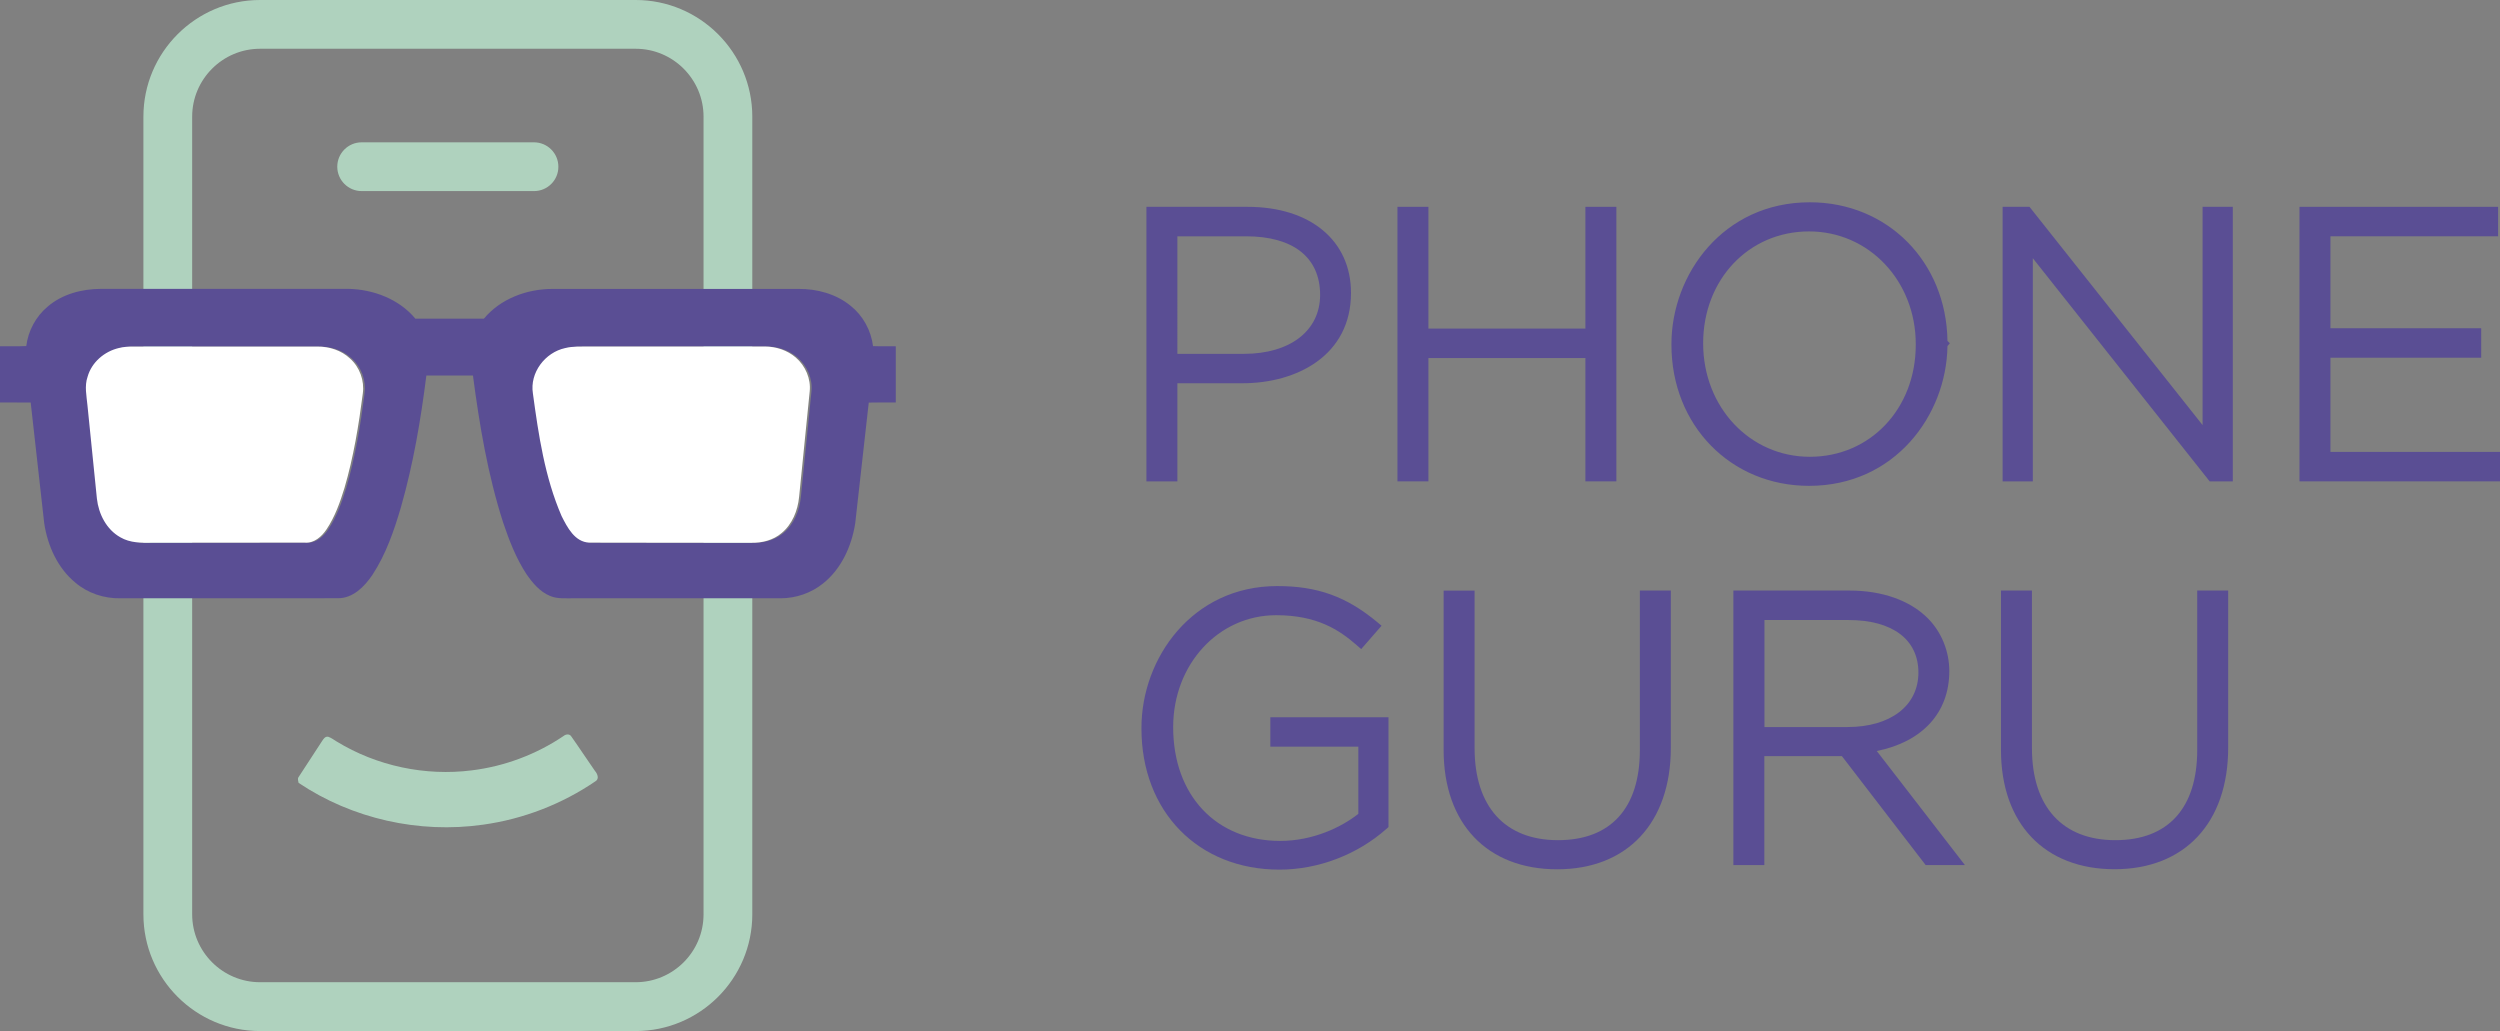 <?xml version="1.0" encoding="utf-8"?>
<!-- Generator: Adobe Illustrator 23.0.0, SVG Export Plug-In . SVG Version: 6.00 Build 0)  -->
<svg version="1.1" id="Izolovaný_režim" xmlns="http://www.w3.org/2000/svg" xmlns:xlink="http://www.w3.org/1999/xlink" x="0px"
	 y="0px" viewBox="0 0 368.17 151.84" style="enable-background:new 0 0 368.17 151.84;" xml:space="preserve">
<rect x="0" y="0" width="368.17" height="151.84" fill="#808080" stroke="none"/>
<style type="text/css">
	.st0{fill:#5A4E94;}
	.st1{fill:#AFD2BE;}
	.st2{fill:#FFFFFF;}
</style>
<path class="st0" d="M183.73,30.46h-14.9v40.43h4.56V56.44h9.62c7.94,0,15.95-4.08,15.95-13.3
	C198.96,35.44,192.98,30.46,183.73,30.46 M173.39,34.8h10.12c6.92,0,10.9,3.1,10.9,8.63c0,5.27-4.41,8.68-11.23,8.68h-9.79V34.8z"/>
<polygon class="st0" points="233.48,48.39 210.36,48.39 210.36,30.46 205.8,30.46 205.8,70.89 210.36,70.89 210.36,52.73 
	233.48,52.73 233.48,70.89 238.04,70.89 238.04,30.46 233.48,30.46 "/>
<path class="st0" d="M266.53,29.79c-12.76,0-20.38,10.62-20.38,20.88v0.11c0,11.84,8.71,20.77,20.27,20.77
	c12.63,0,20.23-10.41,20.38-20.58l0.35-0.42l-0.35-0.35C286.63,38.55,277.98,29.79,266.53,29.79 M266.53,67.27
	c-8.81,0-15.71-7.29-15.71-16.71c0-9.4,6.71-16.48,15.6-16.48c8.81,0,15.71,7.29,15.71,16.6v0.11
	C282.13,60.18,275.43,67.27,266.53,67.27"/>
<polygon class="st0" points="324.37,62.6 298.88,30.46 294.92,30.46 294.92,70.89 299.37,70.89 299.37,38.03 325.16,70.57 
	325.41,70.89 328.82,70.89 328.82,30.46 324.37,30.46 "/>
<polygon class="st0" points="343.2,52.68 365.4,52.68 365.4,48.34 343.2,48.34 343.2,34.8 367.89,34.8 367.89,30.46 338.64,30.46 
	338.64,70.89 368.17,70.89 368.17,66.55 343.2,66.55 "/>
<path class="st0" d="M187.09,109.96h12.95v9.89c-2.47,1.97-6.7,3.99-11.5,3.99c-9.43,0-15.77-6.69-15.77-16.76
	c0-9.24,6.66-16.48,15.16-16.48c5.99,0,9.26,2.13,11.9,4.44l0.63,0.55l3-3.44l-0.66-0.55c-4.53-3.76-8.79-5.29-14.71-5.29
	c-12.51,0-19.99,10.62-19.99,20.88v0.11c0,12.23,8.36,20.77,20.32,20.77c5.72,0,11.47-2.2,15.78-6.02l0.28-0.25v-16.17h-17.4V109.96
	z"/>
<path class="st0" d="M241.5,110.45c0,8.56-4.28,13.28-12.06,13.28c-7.8,0-12.28-4.94-12.28-13.55v-23.2h-4.56v23.48
	c0,10.83,6.41,17.56,16.73,17.56c10.32,0,16.73-6.85,16.73-17.89V86.97h-4.56V110.45z"/>
<path class="st0" d="M287.07,98.83c0-2.93-1.16-5.77-3.18-7.79c-2.62-2.62-6.71-4.07-11.5-4.07h-17.12v40.43h4.56v-16.05h11.42
	l12.34,16.05h5.78l-12.98-16.8C283.12,109.24,287.07,104.95,287.07,98.83 M259.84,91.31h12.39c6.44,0,10.29,2.85,10.29,7.74
	c0,4.87-4.1,8.02-10.45,8.02h-12.22V91.31z"/>
<path class="st0" d="M323.58,86.97v23.48c0,8.56-4.28,13.28-12.06,13.28c-7.8,0-12.28-4.94-12.28-13.55V86.97h-4.56v23.48
	c0,10.83,6.41,17.56,16.73,17.56c10.32,0,16.73-6.85,16.73-17.89V86.97H323.58z"/>
<path class="st1" d="M87.63,113.55c0.36,0.4,0.65,1.16,0.07,1.5c-4.93,3.37-10.65,5.58-16.57,6.4c-9.4,1.34-19.27-0.86-27.16-6.16
	c-0.04-0.29-0.2-0.62,0.02-0.88c1.13-1.77,2.31-3.5,3.43-5.26c0.21-0.32,0.46-0.73,0.91-0.65c0.46,0.15,0.84,0.46,1.25,0.7
	c5.9,3.61,13.05,5.12,19.9,4.25c4.81-0.59,9.48-2.34,13.5-5.05c0.33-0.28,0.89-0.37,1.15,0.05
	C85.33,110.14,86.45,111.87,87.63,113.55"/>
<path class="st1" d="M93.61,151.84H38.3c-9.47,0-17.18-7.71-17.18-17.18V17.18C21.12,7.71,28.83,0,38.3,0h55.31
	c9.47,0,17.18,7.71,17.18,17.18v117.47C110.79,144.13,103.08,151.84,93.61,151.84 M38.3,7.18c-5.51,0-10,4.49-10,10v117.47
	c0,5.51,4.49,10,10,10h55.31c5.51,0,10-4.48,10-10V17.18c0-5.51-4.49-10-10-10H38.3z"/>
<path class="st1" d="M78.65,28.14H53.26c-1.98,0-3.59-1.61-3.59-3.59c0-1.98,1.61-3.59,3.59-3.59h25.38c1.98,0,3.59,1.61,3.59,3.59
	C82.24,26.53,80.63,28.14,78.65,28.14"/>
<path class="st0" d="M7,45.17c2.16-1.87,5.07-2.62,7.88-2.63c12.15,0,24.3,0,36.45,0c3.67,0.08,7.45,1.51,9.84,4.39
	c3.36,0,6.72,0,10.09,0c2.45-2.94,6.33-4.38,10.1-4.38c12.07,0,24.14,0,36.22,0c2.74-0.03,5.57,0.74,7.71,2.5
	c1.81,1.45,2.99,3.62,3.28,5.92c1.11,0.05,2.23,0.02,3.35,0.02c0.01,2.76,0,5.52,0,8.28c-1.33,0-2.65-0.01-3.98,0.02
	c-0.67,5.92-1.33,11.84-1.99,17.75c-0.52,3.36-2.02,6.71-4.72,8.87c-1.75,1.42-3.99,2.19-6.24,2.2c-10.18,0-20.35,0-30.53,0
	c-1.16-0.02-2.37,0.12-3.46-0.35c-1.5-0.62-2.57-1.91-3.47-3.21c-1.54-2.35-2.56-5-3.45-7.65c-2.25-7.02-3.47-14.31-4.43-21.6
	c-2.29-0.01-4.57,0-6.86,0c-0.82,6.53-1.93,13.04-3.74,19.38c-1.02,3.48-2.22,6.97-4.23,10.02c-1.16,1.7-2.84,3.41-5.04,3.4
	c-10.68,0.02-21.37,0-32.05,0.01c-2.39,0.05-4.81-0.75-6.64-2.31c-2.62-2.16-4.08-5.44-4.58-8.75c-0.67-5.92-1.33-11.85-1.99-17.77
	C3,59.27,1.5,59.27,0,59.27c0-2.76-0.01-5.52,0-8.28c1.29-0.01,2.58,0.04,3.87-0.03C4.15,48.73,5.27,46.62,7,45.17 M17.77,51.25
	c-2.13,0.49-4.02,2.09-4.62,4.23c-0.48,1.37-0.15,2.82-0.02,4.22c0.46,4.58,0.93,9.15,1.39,13.72c0.25,2.28,1.41,4.57,3.47,5.71
	c1.4,0.82,3.07,0.83,4.64,0.79c7.51-0.02,15.02,0.01,22.52-0.01c1.37,0.11,2.48-0.88,3.19-1.94c1.24-1.85,2-3.99,2.65-6.11
	c1.33-4.54,2.1-9.22,2.7-13.91c0.26-1.88-0.45-3.87-1.87-5.14c-1.29-1.23-3.1-1.79-4.86-1.77c-9.05,0-18.11,0.01-27.16,0
	C19.11,51.04,18.43,51.08,17.77,51.25 M83.49,51.26c-2.96,0.64-5.24,3.63-4.75,6.68c0.83,6.12,1.75,12.34,4.22,18.05
	c0.84,1.67,1.94,3.83,4.07,3.92c7.94,0.04,15.87,0,23.81,0.02c1.61,0.05,3.28-0.37,4.53-1.43c1.57-1.3,2.37-3.31,2.57-5.3
	c0.51-5.18,1.05-10.35,1.56-15.54c0.2-1.88-0.63-3.79-2.05-5.01c-1.25-1.08-2.91-1.61-4.54-1.62c-8.62,0-17.25,0.01-25.87,0
	C85.84,51.05,84.64,50.97,83.49,51.26"/>
<path class="st2" d="M17.52,51.25c-2.13,0.49-4.02,2.09-4.62,4.23c-0.48,1.37-0.15,2.82-0.02,4.22c0.46,4.58,0.93,9.15,1.39,13.72
	c0.25,2.28,1.41,4.57,3.46,5.71c1.4,0.82,3.07,0.83,4.64,0.79c7.5-0.02,15.01,0.01,22.52-0.01c1.37,0.11,2.48-0.88,3.19-1.94
	c1.24-1.85,2-3.99,2.65-6.11c1.33-4.54,2.1-9.22,2.7-13.91c0.26-1.88-0.45-3.87-1.87-5.14c-1.29-1.23-3.1-1.79-4.86-1.77
	c-9.05,0-18.11,0.01-27.16,0C18.86,51.04,18.18,51.08,17.52,51.25 M83.23,51.26c-2.96,0.64-5.24,3.63-4.75,6.68
	c0.83,6.12,1.75,12.34,4.22,18.05c0.84,1.67,1.94,3.83,4.07,3.92c7.94,0.04,15.87,0,23.81,0.02c1.61,0.05,3.29-0.37,4.53-1.43
	c1.57-1.3,2.37-3.31,2.57-5.3c0.51-5.18,1.05-10.35,1.56-15.54c0.2-1.88-0.63-3.79-2.05-5.01c-1.25-1.08-2.91-1.61-4.54-1.62
	c-8.62,0-17.25,0.01-25.87,0C85.59,51.05,84.39,50.97,83.23,51.26"/>
</svg>
